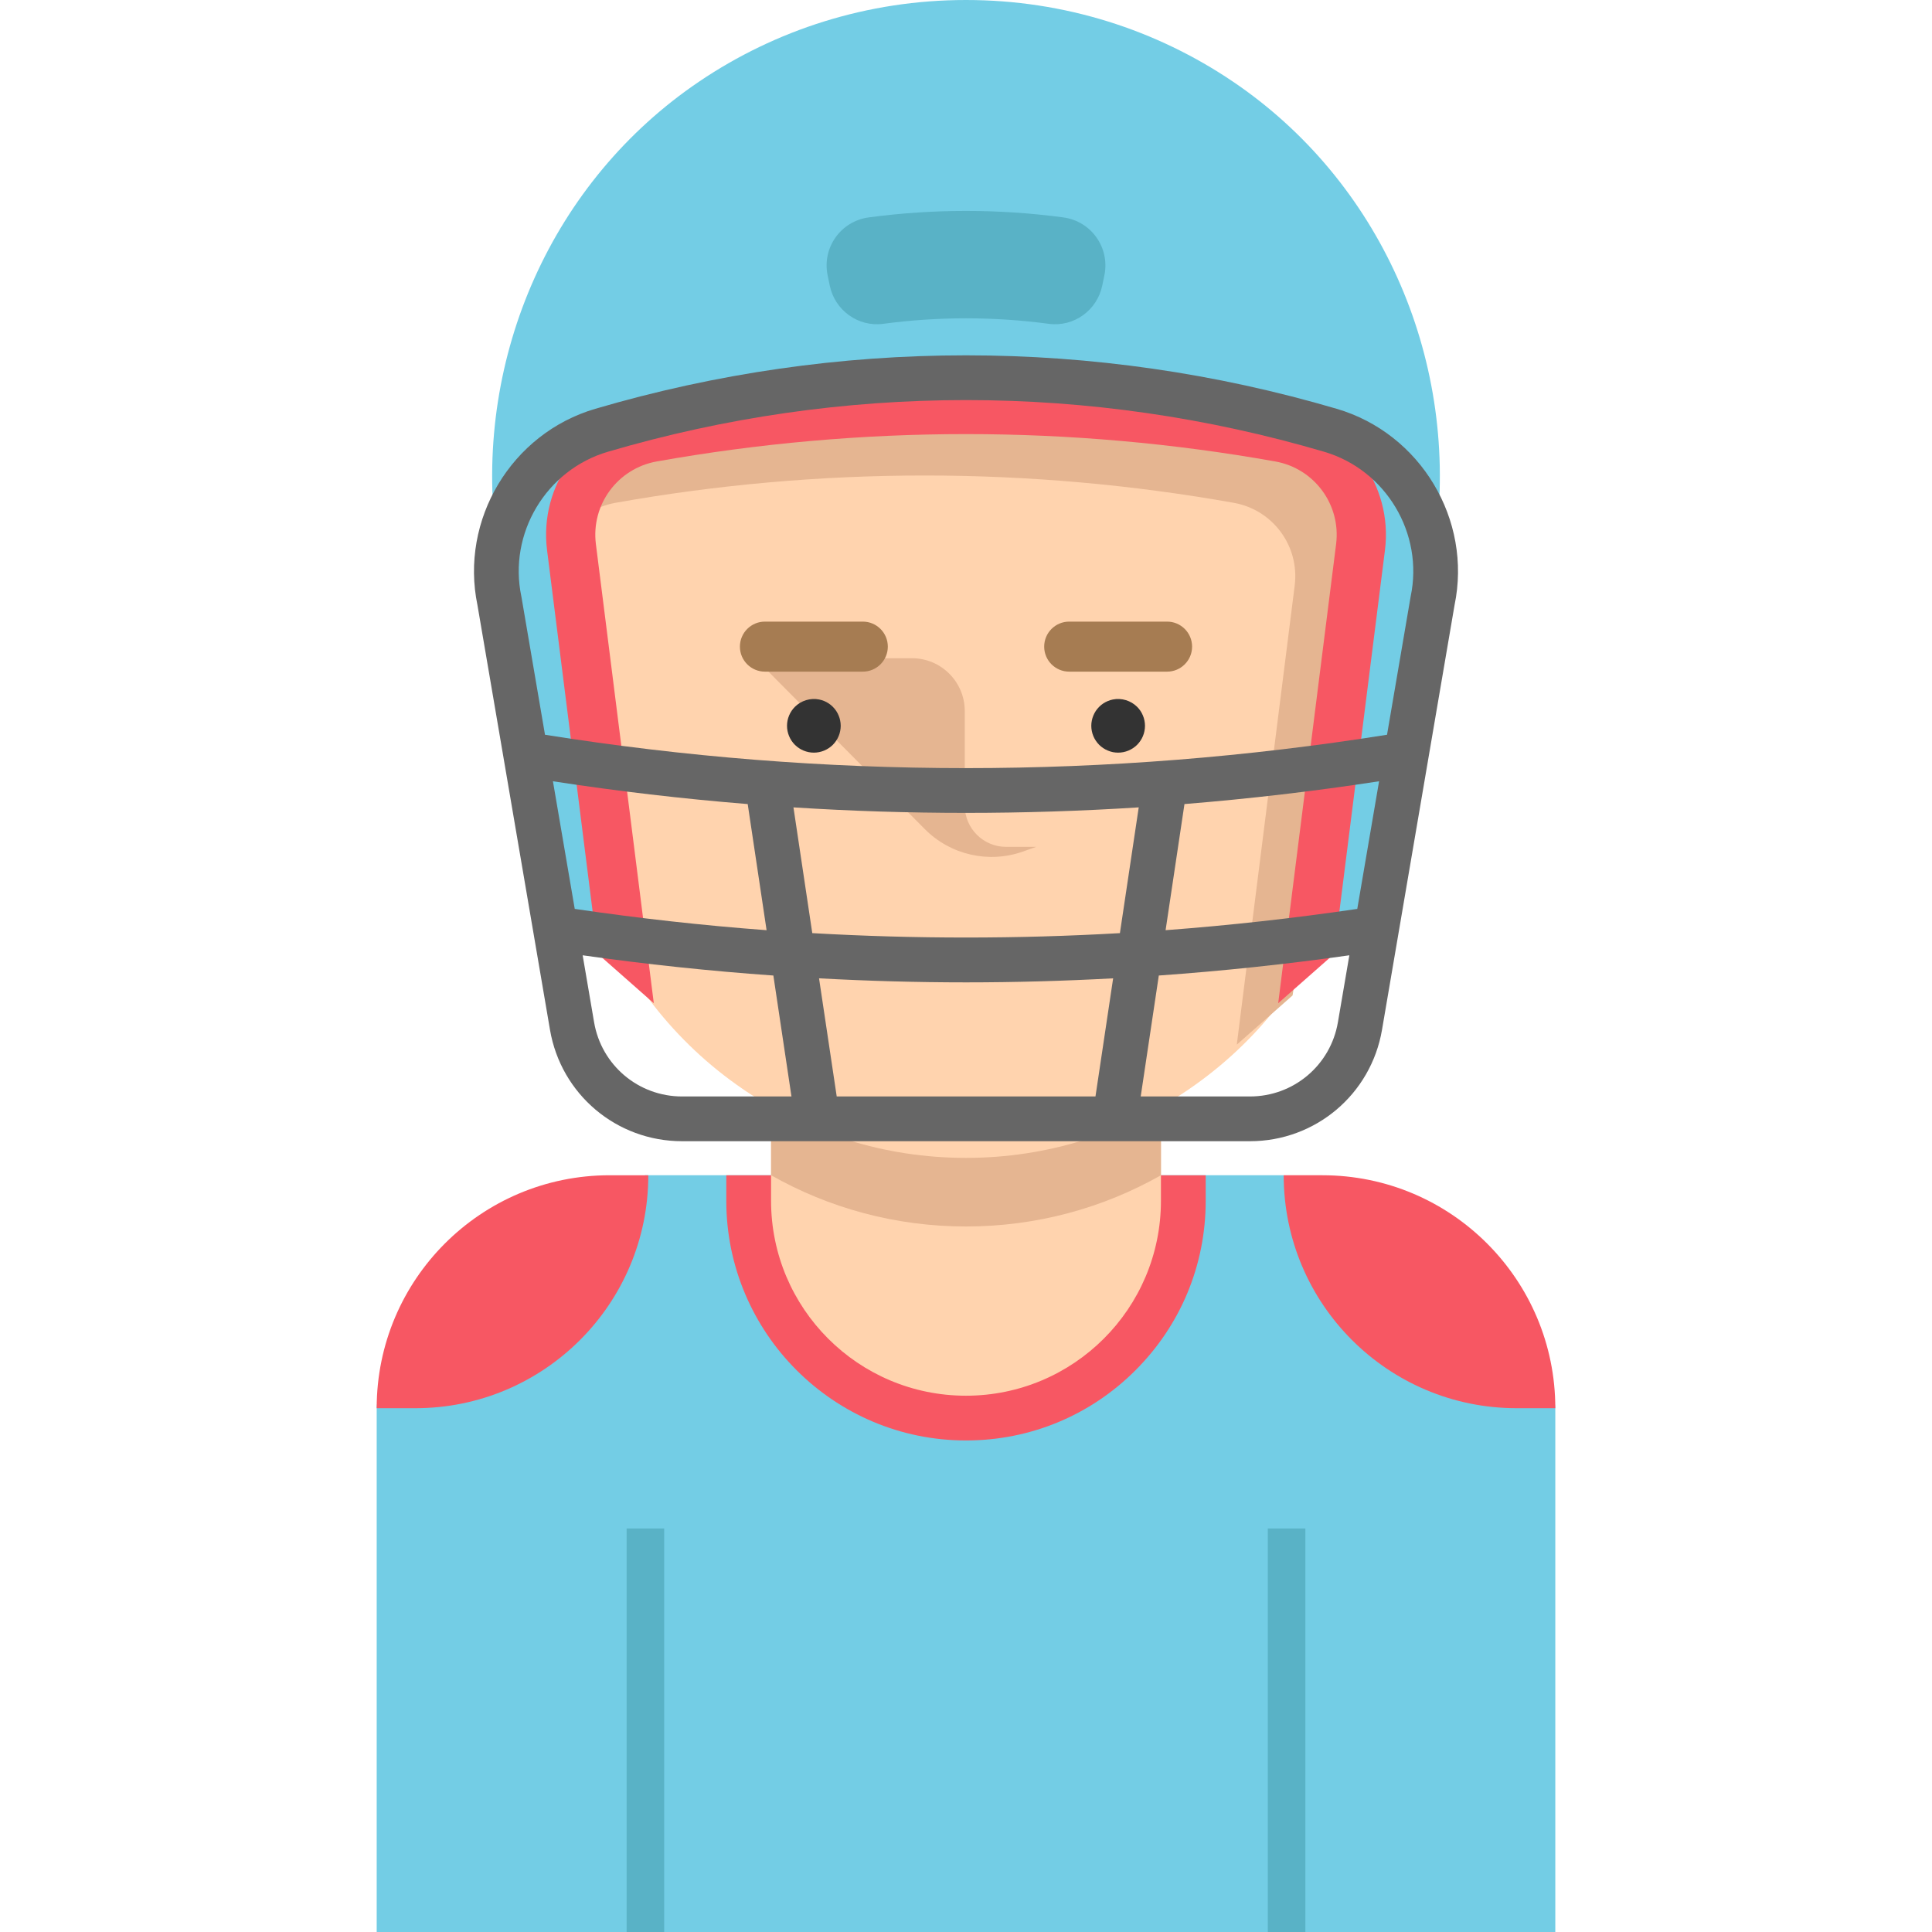 <?xml version="1.0" encoding="iso-8859-1"?>
<!-- Generator: Adobe Illustrator 19.0.0, SVG Export Plug-In . SVG Version: 6.00 Build 0)  -->
<svg version="1.1" id="Layer_1" xmlns="http://www.w3.org/2000/svg" xmlns:xlink="http://www.w3.org/1999/xlink" x="0px" y="0px"
	 viewBox="0 0 431.767 431.767" style="enable-background:new 0 0 431.767 431.767;" xml:space="preserve">
<g>
	<path style="fill:#73CDE5;" d="M347.583,314.707v117.06h-263.4v-117.06c0-14.376,59.953-52.06,59.953-52.06h142.748
		C286.884,262.647,347.583,301.345,347.583,314.707z"/>
	<g>
		<rect x="283.336" y="341.588" style="fill:#59B2C6;" width="8.393" height="90.178"/>
		<rect x="140.038" y="341.588" style="fill:#59B2C6;" width="8.393" height="90.178"/>
	</g>
	<path style="fill:#F75763;" d="M269.453,262.647v5.71c0,14.32-5.58,27.77-15.7,37.88c-10.11,10.11-23.56,15.68-37.87,15.68
		c-29.54,0-53.57-24.03-53.57-53.56v-5.71H269.453z"/>
	<path style="fill:#FFD3AE;" d="M259.449,238.586v29.77c0,12.02-4.87,22.92-12.76,30.8c-7.88,7.88-18.78,12.76-30.81,12.76
		c-24.06,0-43.56-19.5-43.56-43.56v-29.77L259.449,238.586L259.449,238.586z"/>
	<path style="fill:#E5B591;" d="M259.455,238.586v24.06c-12.86,7.29-27.73,11.45-43.57,11.45c-15.84,0-30.7-4.16-43.56-11.45v-24.06
		H259.455z"/>
	<path style="fill:#FFD3AE;" d="M304.383,96.267v74c0,18.3-5.56,35.31-15.09,49.42c-1.64,2.45-3.41,4.81-5.3,7.08
		c-5.25,6.33-11.37,11.91-18.17,16.57c-0.19,0.14-0.39,0.27-0.58,0.4c-14.1,9.49-31.08,15.03-49.36,15.03s-35.26-5.54-49.36-15.03
		c-0.19-0.13-0.39-0.26-0.58-0.4c-15.11-10.34-26.85-25.25-33.22-42.74c-3.46-9.46-5.34-19.67-5.34-30.33v-74
		c0-6.95,0.8-13.71,2.32-20.2c9.13-39.14,44.25-68.3,86.18-68.3c24.44,0,46.57,9.9,62.58,25.92S304.383,71.827,304.383,96.267z"/>
	<g>
		<path style="fill:#E5B591;" d="M168.754,147.1h35.044c6.522,0,11.81,5.287,11.81,11.81v21.123c0,5.092,4.128,9.22,9.22,9.22h6.748
			l-2.943,1.044c-7.666,2.72-16.214,0.773-21.946-4.999L168.754,147.1z"/>
	</g>
	<g>
		<path style="fill:#333333;" d="M181.884,168.203c-1.58,0-3.13-0.64-4.24-1.75c-1.12-1.12-1.76-2.67-1.76-4.25s0.64-3.12,1.76-4.24
			c1.39-1.39,3.46-2.03,5.41-1.64c0.39,0.08,0.76,0.19,1.13,0.34c0.36,0.15,0.71,0.34,1.03,0.55c0.33,0.22,0.64,0.47,0.91,0.75
			c0.28,0.28,0.53,0.58,0.75,0.91s0.4,0.68,0.55,1.04s0.27,0.74,0.34,1.12c0.08,0.39,0.12,0.78,0.12,1.17s-0.04,0.79-0.12,1.18
			c-0.07,0.38-0.19,0.76-0.34,1.12s-0.33,0.71-0.55,1.03c-0.22,0.33-0.47,0.64-0.75,0.92
			C185.014,167.563,183.465,168.203,181.884,168.203z"/>
		<path style="fill:#333333;" d="M249.884,168.203c-0.39,0-0.79-0.04-1.17-0.11c-0.38-0.08-0.76-0.2-1.12-0.35
			c-0.37-0.15-0.71-0.33-1.04-0.55s-0.64-0.47-0.91-0.74c-0.28-0.28-0.53-0.59-0.75-0.92c-0.22-0.32-0.4-0.67-0.55-1.03
			s-0.27-0.74-0.34-1.12c-0.08-0.39-0.12-0.79-0.12-1.18s0.04-0.78,0.12-1.17c0.07-0.38,0.19-0.76,0.34-1.12s0.33-0.71,0.55-1.04
			c0.22-0.33,0.47-0.63,0.75-0.91c0.27-0.28,0.58-0.53,0.91-0.75c0.33-0.21,0.67-0.4,1.04-0.55c0.36-0.15,0.74-0.26,1.12-0.34
			c1.95-0.39,4.02,0.25,5.41,1.64c0.28,0.28,0.53,0.58,0.75,0.91s0.4,0.68,0.55,1.04s0.27,0.74,0.34,1.12
			c0.08,0.39,0.12,0.78,0.12,1.17s-0.04,0.79-0.12,1.18c-0.07,0.38-0.19,0.76-0.34,1.12s-0.33,0.71-0.55,1.03
			c-0.22,0.33-0.47,0.64-0.75,0.92C253.014,167.563,251.465,168.203,249.884,168.203z"/>
	</g>
	<g>
		<path style="fill:#A67C52;" d="M192.822,150.1h-21.875c-3.087,0-5.59-2.503-5.59-5.59l0,0c0-3.087,2.503-5.59,5.59-5.59h21.875
			c3.087,0,5.59,2.503,5.59,5.59l0,0C198.411,147.597,195.909,150.1,192.822,150.1z"/>
		<path style="fill:#A67C52;" d="M260.822,150.1h-21.875c-3.087,0-5.59-2.503-5.59-5.59l0,0c0-3.087,2.503-5.59,5.59-5.59h21.875
			c3.087,0,5.59,2.503,5.59,5.59l0,0C266.411,147.597,263.909,150.1,260.822,150.1z"/>
	</g>
	<path style="fill:#E5B591;" d="M127.383,158.287l5.34,42.31c-3.46-9.46-5.34-19.67-5.34-30.33
		C127.384,170.267,127.384,158.287,127.383,158.287z"/>
	<path style="fill:#E5B591;" d="M304.383,112.437c-0.09,4.57-0.45,9.5-1.07,14.85l-14.02,92.4l-0.42,2.77l-4.88,4.31l-7.59,6.69
		l12.94-102.61c1.11-8.8-4.86-16.91-13.59-18.47c-22.75-4.06-46.01-6.11-69.12-6.11c-23.11,0-46.37,2.05-69.12,6.11
		c-4.16,0.74-7.7,2.97-10.13,6.06v-22.17c0-6.95,0.8-13.71,2.32-20.2c16.46-12.81,38.71-22.83,57.37-35.44c19.46-13.15,0,0,23.57,0
		s29.88-10.48,49.33,2.66c30.18,20.39,43.73,34.54,44.41,64.33C304.423,109.177,304.423,110.787,304.383,112.437z"/>
	<path style="fill:#F75763;" d="M285.654,224.207l12.942-102.612c1.109-8.798-4.859-16.909-13.589-18.466
		c-22.754-4.059-46.01-6.117-69.123-6.117s-46.369,2.058-69.123,6.117c-8.729,1.557-14.698,9.668-13.589,18.466l12.942,102.612
		l-12.475-11l-17.987-98.576c-5.095-44.12,44.528-58.836,80.676-83.257c19.455-13.144,0,0,23.565,0s29.878-10.477,49.333,2.667
		c36.148,24.421,48.428,39.88,43.333,84l-14.432,95.167L285.654,224.207z"/>
	<path style="fill:#73CDE5;" d="M215.884,0c-22.078,0-42.589,6.712-59.603,18.206c-32.879,22.212-50.126,61.327-45.575,100.743
		l9.503,82.288c0.788,6.821,6.564,11.969,13.431,11.969l0,0l-11.381-90.235c-1.842-14.602,8.081-28.087,22.571-30.672l0,0
		c46.999-8.384,95.11-8.384,142.109,0l0,0c14.489,2.585,24.413,16.069,22.571,30.672l-11.381,90.235l0,0
		c6.867,0,12.643-5.148,13.431-11.969l9.503-82.288c4.552-39.417-12.696-78.531-45.575-100.743C258.473,6.712,237.962,0,215.884,0z"
		/>
	<path style="fill:#666666;" d="M298.751,91.367c-54.213-15.944-111.521-15.944-165.734,0c-18.74,5.512-30.28,24.78-26.31,43.896
		l16.205,94.874c2.464,14.43,14.877,24.903,29.517,24.903h126.91c14.64,0,27.053-10.473,29.517-24.903l16.205-94.874
		C329.031,116.148,317.491,96.88,298.751,91.367z M135.84,100.961c26.186-7.702,53.11-11.551,80.045-11.551
		c26.928,0,53.865,3.851,80.045,11.551c13.8,4.059,22.289,18.265,19.326,32.34l-5.28,30.902
		c-62.462,9.945-125.72,9.944-188.18,0.001l-5.246-30.714l-0.036-0.188C113.55,119.226,122.039,105.02,135.84,100.961z
		 M303.326,203.123c-14.163,2.088-28.529,3.687-42.837,4.756l4.218-28.187c14.525-1.173,29.029-2.871,43.492-5.092L303.326,203.123z
		 M123.571,174.601c14.475,2.222,28.991,3.921,43.528,5.094l4.219,28.186c-14.237-1.058-28.616-2.658-42.875-4.759L123.571,174.601z
		 M177.323,180.436c12.845,0.819,25.703,1.231,38.562,1.231c12.871,0,25.742-0.414,38.6-1.234l-4.206,28.104
		c-22.833,1.313-45.913,1.312-68.751-0.001L177.323,180.436z M215.909,219.542c10.97,0,21.94-0.313,32.858-0.903l-3.95,26.401
		h-57.825l-3.952-26.402C193.962,219.229,204.932,219.542,215.909,219.542z M132.77,228.454l-2.556-14.963
		c14.191,2.014,28.482,3.524,42.62,4.521l4.046,27.029h-24.451C142.68,245.04,134.41,238.065,132.77,228.454z M298.998,228.454
		c-1.641,9.611-9.909,16.586-19.659,16.586h-24.411l4.045-27.03c14.206-1.008,28.484-2.518,42.582-4.519L298.998,228.454z"/>
	<g>
		<path style="fill:#F75763;" d="M144.883,262.647L144.883,262.647c0,28.752-23.308,52.06-52.06,52.06h-8.64l0,0
			c0-28.752,23.308-52.06,52.06-52.06H144.883z"/>
		<path style="fill:#F75763;" d="M347.583,314.707L347.583,314.707h-8.64c-28.752,0-52.06-23.308-52.06-52.06l0,0h8.64
			C324.275,262.647,347.583,285.955,347.583,314.707z"/>
	</g>
	<path style="fill:#59B2C6;" d="M237.643,48.589c-14.442-1.937-29.078-1.937-43.519,0c-6.227,0.835-10.441,6.78-9.167,12.931
		c0.159,0.769,0.318,1.538,0.478,2.307c1.145,5.527,6.349,9.288,11.944,8.54c12.282-1.641,24.728-1.641,37.009,0
		c5.594,0.748,10.799-3.013,11.944-8.54c0.159-0.769,0.318-1.538,0.478-2.307C248.085,55.369,243.87,49.424,237.643,48.589z"/>
</g>
<g>
</g>
<g>
</g>
<g>
</g>
<g>
</g>
<g>
</g>
<g>
</g>
<g>
</g>
<g>
</g>
<g>
</g>
<g>
</g>
<g>
</g>
<g>
</g>
<g>
</g>
<g>
</g>
<g>
</g>
</svg>
